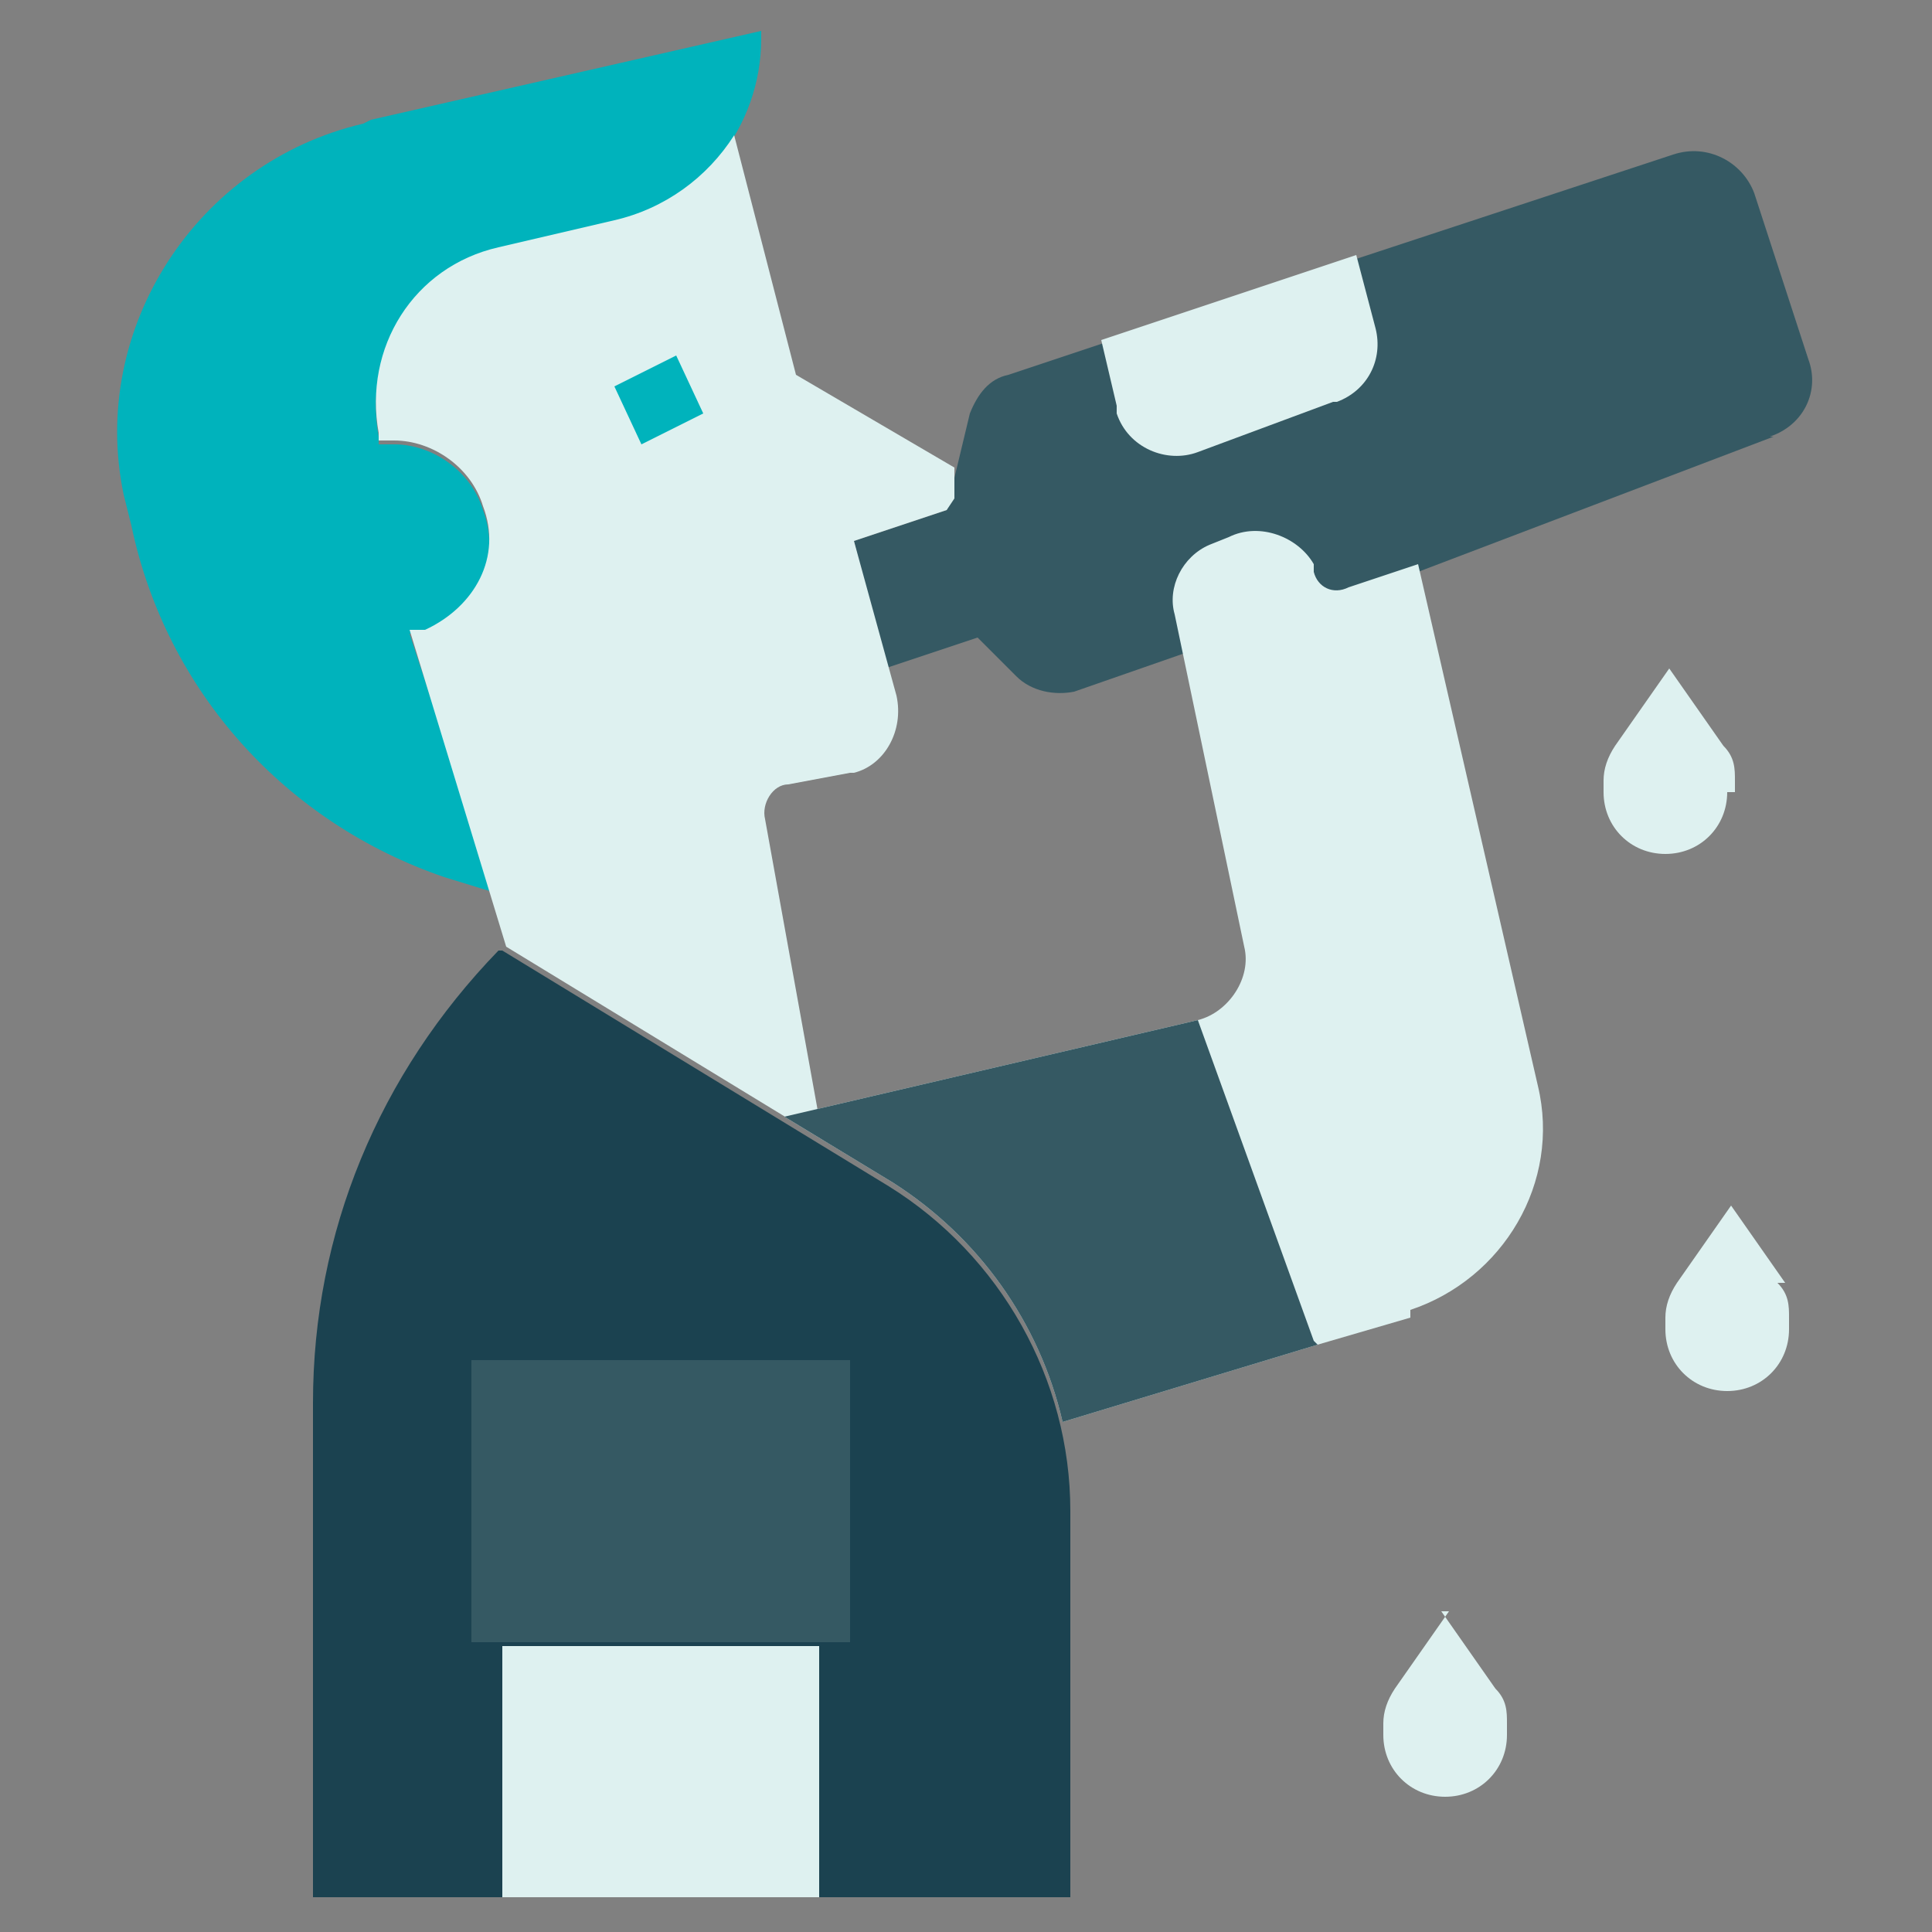 <?xml version="1.0" encoding="UTF-8"?>
<svg id="Layer_1" data-name="Layer 1" xmlns="http://www.w3.org/2000/svg" version="1.1" viewBox="0 0 50 50">
  <rect x="0" y="0" width="50" height="50" fill="#808080" stroke="none"/>
  <defs>
    <style>
      .cls-1 {
        fill: #355963;
      }

      .cls-1, .cls-2, .cls-3, .cls-4 {
        stroke: #000;
        stroke-miterlimit: 10;
        stroke-width: 0px;
      }

      .cls-2 {
        fill: #1b4250;
      }

      .cls-3 {
        fill: #def1f0;
      }

      .cls-4 {
        fill: #00b3bc;
      }
    </style>
  </defs>
  <g id="FLAT">
    <path class="cls-1" d="M45.9,11.3l-9.2,3.5-8.9,3.1c-.5.1-1.1,0-1.5-.4l-1-1-2.4.8-.8-3.3,2.4-.8.6-2.5c.2-.5.5-.9,1-1l2.4-.8,6.6-2.2,8.2-2.7c.9-.3,1.8.2,2.1,1l1.4,4.3c.3.8-.1,1.7-1,2h0Z"/>
    <path class="cls-3" d="M34.5,10.4l-3.5,1.3c-.8.3-1.8-.1-2.1-1,0,0,0-.1,0-.2l-.4-1.7,6.6-2.2.5,1.9c.2.8-.2,1.6-1,1.9h0Z"/>
    <path class="cls-3" d="M36.5,34.1l-2.4.7-6.6,2c-.6-2.6-2.2-4.8-4.4-6.2l-2.8-1.7,10.7-2.5s0,0,0,0c.8-.2,1.4-1.1,1.2-1.9l-1.8-8.6c-.2-.7.2-1.5.9-1.8l.5-.2c.8-.4,1.8,0,2.2.7,0,0,0,.1,0,.2.1.4.5.6.9.4,0,0,0,0,0,0l1.8-.6,3.1,13.5c.6,2.5-.9,5-3.3,5.8Z"/>
    <path class="cls-2" d="M23,30.7l-10-6.1h-.1c-3.1,3.2-4.8,7.3-4.8,11.7v12.8s19.6,0,19.6,0v-10c0-3.4-1.8-6.6-4.7-8.4Z"/>
    <path class="cls-3" d="M13,42.6h8.2v6.5h-8.2v-6.5Z"/>
    <path class="cls-1" d="M12.2,35.2h9.8v7.3h-9.8v-7.3Z"/>
    <path class="cls-4" d="M9.4,3.2c-4.3,1-7.1,5.3-6.2,9.6l.2.8c.9,4.3,4,7.7,8.1,9.1l1.3.4-2.2-6.7h.4c1.3-.6,2-1.9,1.5-3.2-.3-1-1.3-1.7-2.3-1.7h-.4s0-.2,0-.2c-.4-2.2.9-4.3,3.1-4.8l3-.7c2.2-.5,3.8-2.5,3.8-4.8v-.2s-10.1,2.3-10.1,2.3Z"/>
    <path class="cls-3" d="M24.5,13.2l-2.4.8,1.1,4c.2.9-.3,1.8-1.1,2,0,0,0,0-.1,0l-1.6.3c-.4,0-.7.5-.6.9l1.5,8.3-8.2-5-2.5-8.2h.4c1.3-.6,2-1.9,1.5-3.2-.3-1-1.3-1.7-2.3-1.7h-.4s0-.2,0-.2c-.4-2.2.9-4.3,3.1-4.8l3-.7c1.3-.3,2.4-1.1,3.1-2.2l1.6,6.2,4.1,2.4v.8Z"/>
    <g>
      <path class="cls-3" d="M44.9,20.5v-.3c0-.3,0-.6-.3-.9l-1.4-2-1.4,2c-.2.3-.3.6-.3.9v.3c0,.9.7,1.6,1.6,1.6s1.6-.7,1.6-1.6Z"/>
      <path class="cls-3" d="M46.2,33.2l-1.4-2-1.4,2c-.2.3-.3.6-.3.9v.3c0,.9.7,1.6,1.6,1.6s1.6-.7,1.6-1.6v-.3c0-.3,0-.6-.3-.9Z"/>
      <path class="cls-3" d="M37.5,41.7l-1.4,2c-.2.3-.3.6-.3.9v.3c0,.9.7,1.6,1.6,1.6s1.6-.7,1.6-1.6v-.3c0-.3,0-.6-.3-.9l-1.4-2Z"/>
    </g>
    <path class="cls-4" d="M15.9,10l1.6-.8.7,1.5-1.6.8-.7-1.5Z"/>
    <path class="cls-1" d="M34.1,34.8l-6.6,2c-.6-2.6-2.2-4.8-4.4-6.2l-2.8-1.7,10.7-2.5s0,0,0,0l3,8.3Z"/>
  </g>
</svg>